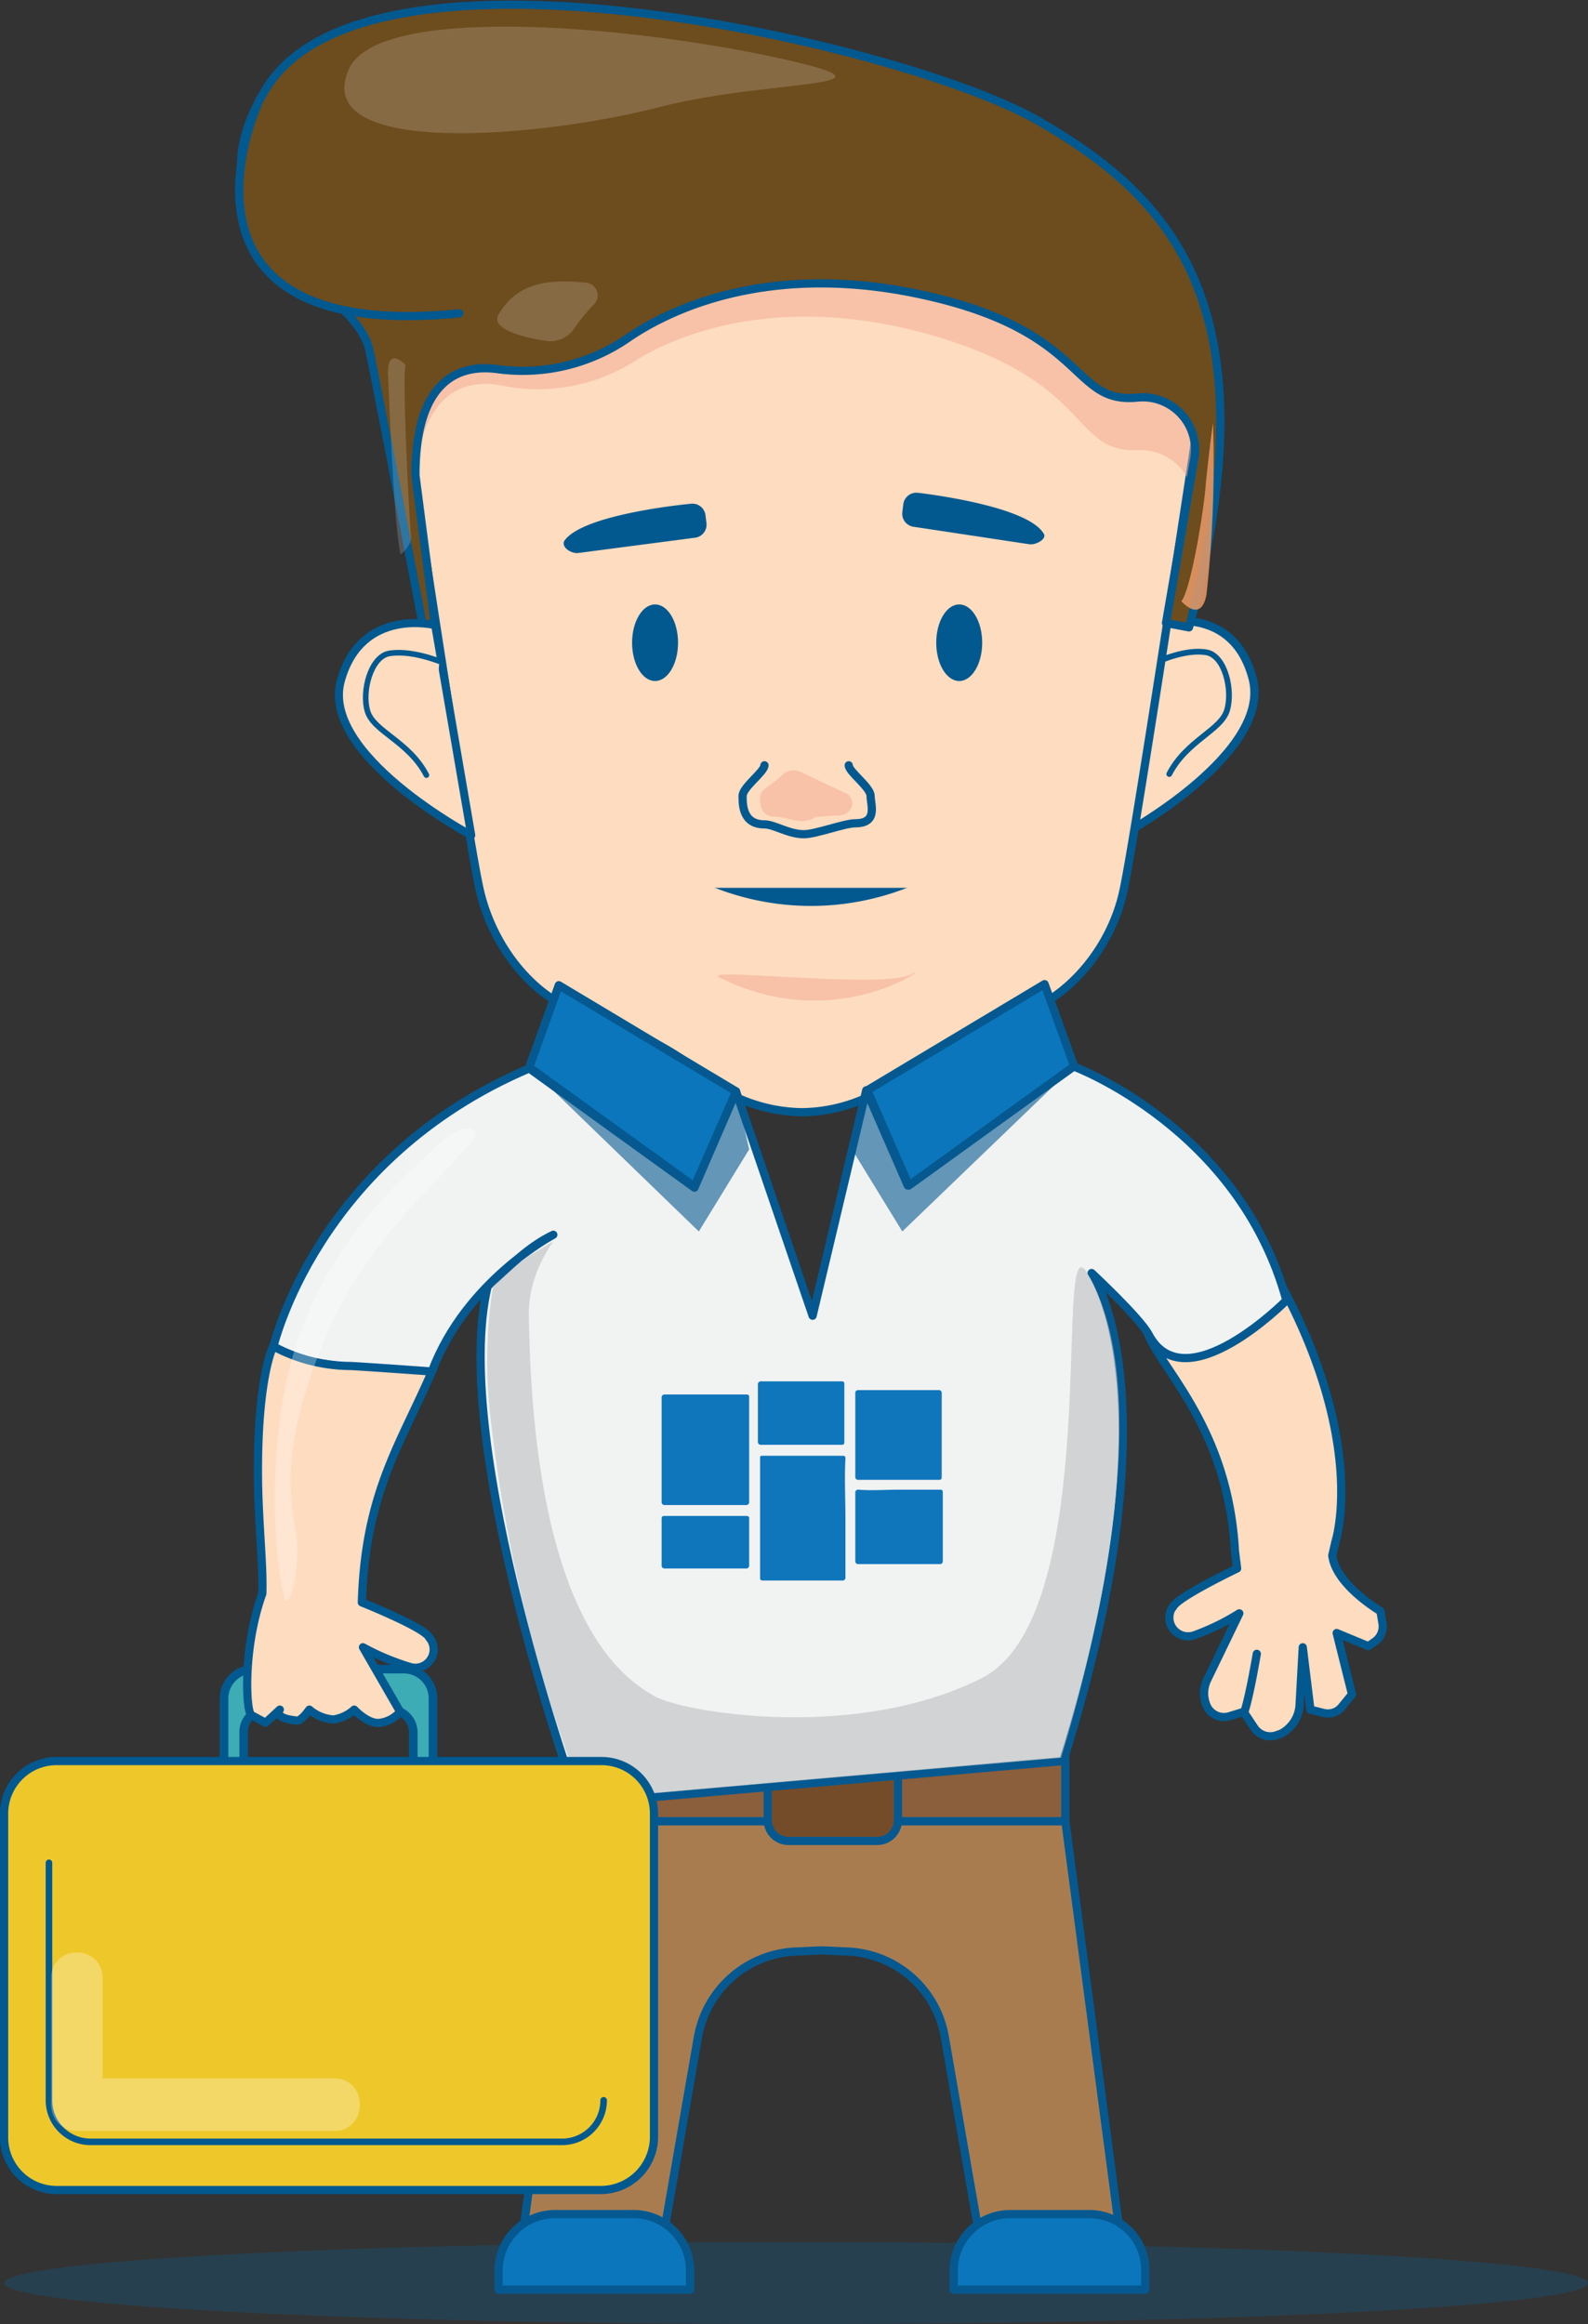 <svg xmlns="http://www.w3.org/2000/svg" viewBox="0 0 193.5 283.138"><rect x="0" y="0" width="193.5" height="283.138" fill="#333333" stroke="none"/><defs><style>.a{fill:#214860;opacity:0.627;}.b{fill:#3dacb5;stroke-width:1.047px;}.b,.c,.e,.j,.s,.t,.w,.x{stroke:#025990;}.b,.c,.d,.e,.j,.k,.l,.s,.t,.v,.w,.x{stroke-linecap:round;stroke-linejoin:round;}.b,.c,.d,.e,.h,.i,.j,.k,.l,.s,.t,.v,.w,.x{stroke-miterlimit:10;}.c,.e,.w,.x{fill:#fedcbf;}.d{fill:#a97c50;}.d,.h,.i,.k,.l{stroke:#055990;}.e{stroke-width:0.7px;}.f{fill:#f2a892;opacity:0.51;}.g,.v{fill:#025990;}.h{fill:#8b5e3c;}.i{fill:#754c29;}.j{fill:#6d4c1d;}.k{fill:#f1f2f2;}.l{fill:#0b76bc;}.m{fill:#bcbec0;}.m,.p{opacity:0.6;}.n,.r{fill:#fff;}.n{opacity:0.17;}.o{fill:#e59965;opacity:0.87;}.p{fill:#085990;}.q{fill:#d8514a;}.r{opacity:0.29;}.s{fill:#eec82a;}.t{fill:none;stroke-width:0.8px;}.u{fill:#0f76bc;}.v{stroke:#fedcbf;stroke-width:0.782px;}.w{stroke-width:0.976px;}.x{stroke-width:0.683px;}</style></defs><g transform="translate(-344.5 -2405.862)"><ellipse class="a" cx="96.5" cy="5" rx="96.5" ry="5" transform="translate(345 2679)"/><g transform="translate(0 125)"><path class="b" d="M46.063,156.2v8.932a3.644,3.644,0,0,1-3.466,3.6,2.783,2.783,0,0,0,1.067-2.133v-6.266a2.792,2.792,0,0,0-2.666-2.8H25.666a2.706,2.706,0,0,0-2.666,2.8V166.6a2.783,2.783,0,0,0,1.067,2.133,3.558,3.558,0,0,1-3.466-3.6V156.2a3.584,3.584,0,0,1,3.6-3.6H42.6A3.558,3.558,0,0,1,46.063,156.2Z" transform="translate(351.196 2331.611)"/><g transform="translate(373.65 2281.443)"><path class="c" d="M115.9,152.594s-6.4,3.066-7.6,4.4c-.133.133-.267.4-.4.533a2.281,2.281,0,0,0,2.8,3.2,28.579,28.579,0,0,0,5.466-2.666l-3.866,8a3.819,3.819,0,0,0-.133,3.2h0a2.292,2.292,0,0,0,2.8,1.333l1.733-.533,1.333,2a2.338,2.338,0,0,0,2.8.8l.4-.133a4.216,4.216,0,0,0,2.266-3.333l.4-7.2.933,7.6,1.6.4a2.169,2.169,0,0,0,2.266-.8l1.2-1.466-1.866-7.466,3.866,1.6.933-.667a2.288,2.288,0,0,0,.8-2l-.267-1.6s-5.466-3.2-5.866-6.8l.4-1.733s4.133-12.665-7.865-33.462L105.1,124.2c1.866,4.4,9.732,11.6,10.532,26.263Z" transform="translate(5.695 37.909)"/><path class="d" d="M113.99,166.5H54.666L48,215.959H65.2l4-23.063a12.663,12.663,0,0,1,12.131-10.532l2.933-.133h0l2.933.133A12.553,12.553,0,0,1,99.325,192.9l4,23.063h17.2Z" transform="translate(-13.327 54.799)"/><g transform="translate(107.995 75.064)"><path class="c" d="M103,82.66s18-9.865,15.464-18.93c-2.4-8.932-11.065-6.666-11.065-6.666Z" transform="translate(-103 -56.807)"/><path class="e" d="M107.333,74.525c2.133-4.133,6.4-5.333,7.066-7.865.667-2.4-.267-6.4-2.4-6.932-2.533-.533-6,1.067-6,1.067" transform="translate(-102.001 -55.871)"/></g><path class="c" d="M35.5,30.779s9.6,64.657,11.332,71.989,6.932,13.065,12,14.664,11.465,4.533,14,6.932A19.774,19.774,0,0,0,85.892,129.7h.267a19.424,19.424,0,0,0,13.065-5.333c2.533-2.533,9.065-5.333,14-6.932s10.4-7.332,12-14.664,10.265-64.923,10.265-64.923S89.758-2.416,35.5,30.779Z" transform="translate(-17.491 5.215)"/><path class="f" d="M135.518,43.736s-.8,3.866-2,9.865a6.526,6.526,0,0,0-6.666-5.466c-8.132.4-5.466-7.865-23.863-13.6-20.264-6.266-33.462.133-37.594,2.8A22.077,22.077,0,0,1,49.265,40.27c-4.933-.933-10,1.067-10.665,12.4l1.333,18.4C38.066,51.734,36.2,31.071,36.2,31.071,92.058,1.076,135.518,43.736,135.518,43.736Z" transform="translate(-17.258 6.123)"/><path class="g" d="M98.069,51.37,83.937,49.237A1.605,1.605,0,0,1,82.6,47.5l.133-1.067A1.605,1.605,0,0,1,84.471,45.1s13.2,1.466,15.331,4.933C100.335,50.7,98.868,51.5,98.069,51.37Z" transform="translate(-1.805 14.352)"/><path class="g" d="M53.451,52.1l14.264-1.866A1.605,1.605,0,0,0,69.049,48.5l-.133-1.067A1.605,1.605,0,0,0,67.183,46.1s-13.2,1.2-15.464,4.533C51.318,51.437,52.651,52.237,53.451,52.1Z" transform="translate(-12.112 14.686)"/><rect class="h" width="59.324" height="7.332" transform="translate(41.339 213.966)"/><path class="i" d="M83.631,161h-10.8a2.531,2.531,0,0,0-2.533,2.533V168.2a2.531,2.531,0,0,0,2.533,2.533h10.8a2.531,2.531,0,0,0,2.533-2.533v-4.533A2.563,2.563,0,0,0,83.631,161Z" transform="translate(-5.898 52.966)"/><path class="j" d="M44.608,77.688s-5.066-26.663-6.8-35.061-23.6-14.131-12.531-32c12.665-20.4,77.988-5.2,93.986,4s28.929,22.4,18.4,61.724l-2.8-.533,3.466-20.13a6.379,6.379,0,0,0-6.932-7.332c-8,.8-6-7.6-24.53-12.131-20.663-5.066-33.328,2-37.461,4.8a22.6,22.6,0,0,1-16,3.866c-4.933-.667-10,1.6-10,12.931l2.4,18.53Z" transform="translate(-21.933 -0.501)"/><path class="k" d="M81.491,100.566,90.823,127.9l6.532-27.462,5.066,11.6L122.552,97.5s20.264,7.466,26,28.529c0,0-12.4,12.531-16.8,4.133-1.066-2-6.932-7.466-6.932-7.466s10.532,14.8-3.466,59.458l-59.058,5.2S46.563,143.76,51.229,124.3c2.8-2.533,4.933-4.8,8-6.266,0,0-10.665,5.6-14.8,16.664,0,0-16.531-.133-19.33-2.933,0,0,5.2-22.93,31.2-33.995L76.425,112.3Z" transform="translate(-20.955 31.813)"/><path class="l" d="M62.1,202.4H52.632a6.885,6.885,0,0,0-6.932,6.932V211.6H69.03v-2.266A6.885,6.885,0,0,0,62.1,202.4Z" transform="translate(-14.093 66.758)"/><path class="l" d="M103.7,202.4H94.232a6.885,6.885,0,0,0-6.932,6.932V211.6h23.33v-2.266A6.8,6.8,0,0,0,103.7,202.4Z" transform="translate(-0.235 66.758)"/><path class="m" d="M117.759,117.366c-4.266-7.066,2.266,41.594-12.8,49.326-15.2,7.732-36.128,4.266-39.861,2.266-3.733-2.133-14.4-8.932-15.331-44.26,0-2.266-.667-5.866,2.933-11.2l-3.733,2.266-3.6,3.2a58.105,58.105,0,0,0-.267,16.4A187.935,187.935,0,0,0,56.435,181.49l58.124-5.066C114.559,176.29,128.157,134.83,117.759,117.366Z" transform="translate(-14.43 37.143)"/><ellipse class="g" cx="2.8" cy="4.666" rx="2.8" ry="4.666" transform="translate(47.871 73.055)"/><ellipse class="g" cx="2.8" cy="4.666" rx="2.8" ry="4.666" transform="translate(84.932 73.055)"/><path class="c" d="M70.666,70c0,.8-2.666,2.666-2.666,3.733S68,77.2,70.666,77.2c1.2,0,2.933,1.2,4.8,1.2,1.466,0,4.933-1.333,6.266-1.333,2.8,0,1.866-2.266,1.866-3.333S80.931,70.8,80.931,70" transform="translate(-6.664 22.652)"/><path class="n" d="M32.133,7.7C35.6-.165,65.062,2.235,83.459,6.1c18.664,4,.533,2.666-13.2,6.132C56.13,15.966,27.334,18.632,32.133,7.7Z" transform="translate(-18.79 0.164)"/><path class="n" d="M45.744,29.8c-1.067,1.733,2.933,2.8,5.6,3.2a3.521,3.521,0,0,0,3.6-1.466,23.209,23.209,0,0,1,2.4-2.933,1.557,1.557,0,0,0-.933-2.666C52.276,25.537,48.144,25.671,45.744,29.8Z" transform="translate(-14.137 7.923)"/><path class="o" d="M108.1,60.407c.933-.933,2.4-8.665,2.933-13.6,0-.667.933-8.665.933-8a145.8,145.8,0,0,1-.8,20.8c-.667,3.6-3.066.8-3.066.8" transform="translate(6.694 12.248)"/><path class="n" d="M37.738,33.6c-.4,1.067.267,15.864.667,21.2,0,.667-1.333,2.266-1.333,1.733-.8-4.266-1.333-18.4-1.466-21.463-.267-4,2.133-1.466,2.133-1.466" transform="translate(-17.463 10.261)"/><path class="f" d="M74.533,70.647a2.082,2.082,0,0,0-2.4.533c-1.067,1.067-2.533,1.6-2.533,2.533,0,.8,0,2.4,1.866,2.4.933,0,2.266.533,3.2.533a2.957,2.957,0,0,0,1.733-.533c.933,0,1.6-.133,2.533-.133.4,0,1.2-.133,1.333-.4a1.356,1.356,0,0,0-.4-2.4Z" transform="translate(-6.131 22.805)"/><path class="f" d="M65.954,89.561c-2.666-1.333,20,1.466,23.33-.4C92.484,87.3,80.619,96.894,65.954,89.561Z" transform="translate(-7.418 28.953)"/><path class="p" d="M48.5,97.6l20.663,20,6.132-10-1.6-7.066Z" transform="translate(-13.16 31.846)"/><path class="q" d="M79.4,99.7" transform="translate(-2.867 32.546)"/><path class="p" d="M79.866,100.433,78,107.632l6.132,10,20.93-20.13Z" transform="translate(-3.333 31.813)"/><g transform="translate(35.34 119.314)"><path class="l" d="M84.466,114.53,104.6,100,101,90,79.4,102.931Z" transform="translate(-38.206 -90)"/><path class="l" d="M68.63,114.63,48.5,100.1l3.6-10,21.6,12.931Z" transform="translate(-48.5 -89.967)"/></g><path class="c" d="M45.224,126.166c-3.866,8.932-8.132,14.8-8.532,28.129,0,0,6.666,2.666,8,4,.133.133.267.4.4.533a2.23,2.23,0,0,1-2.533,3.333,29.612,29.612,0,0,1-5.732-2.4l4.533,7.865a3.957,3.957,0,0,1-2.4,1.333c-1.466.267-3.2-1.6-3.2-1.6a4.782,4.782,0,0,1-2.533,1.2,4.992,4.992,0,0,1-2.933-1.2s-.933,1.333-1.466,1.333c-3.066-.267-2.133-1.333-2.133-1.333l-1.733,1.6-1.733-.933c-.667-.4-1.067-8.132,1.333-14.8.133-3.6-.533-9.065-.533-14.931,0-11.732,1.866-15.2,1.866-15.2a20.094,20.094,0,0,0,9.465,2.4C37.892,125.633,45.224,126.166,45.224,126.166Z" transform="translate(-21.749 40.341)"/><path class="r" d="M49.452,104.55c1.2-1.466-1.067-2.666-4.933,1.2-4.133,4.133-14.931,12.665-18.131,29.6-1.733,9.465-1.333,19.2,0,24.929.4,1.733,1.6-1.466,1.6-5.866,0-4.133-3.333-9.6,3.466-25.863C36.52,116.548,46.119,108.816,49.452,104.55Z" transform="translate(-20.911 33.695)"/><path class="c" d="M113.9,158.132c.667-2.133,1.466-6.932,1.466-6.932" transform="translate(8.626 49.702)"/><path class="j" d="M24.536,9.1c-3.2,6.932-9.065,29.462,24.263,26.129" transform="translate(-21.991 2.364)"/></g><path class="s" d="M73.289,213.259H6.9a6.4,6.4,0,0,1-6.4-6.4V167.4A6.4,6.4,0,0,1,6.9,161h66.39a6.4,6.4,0,0,1,6.4,6.4V206.86A6.488,6.488,0,0,1,73.289,213.259Z" transform="translate(344.5 2334.409)"/><path class="t" d="M72.19,199.229a5.064,5.064,0,0,1-5.066,5.066H9.666A5.064,5.064,0,0,1,4.6,199.229V170.3" transform="translate(345.866 2337.507)"/><path class="r" d="M4.8,197.164a3.892,3.892,0,0,0,.267,1.2,3.084,3.084,0,0,0,2.8,1.866H39.328a3.017,3.017,0,0,0,3.066-3.066V196.9a3.017,3.017,0,0,0-3.066-3.066H11.066V181.566A3.017,3.017,0,0,0,8,178.5H7.866A3.017,3.017,0,0,0,4.8,181.566V196.9h0v.267Z" transform="translate(345.932 2340.239)"/><path class="u" d="M80,140.7v7.2a.354.354,0,0,1-.4.4H70c-.4,0-.4-.133-.4-.4V133.5c0-.4,0-.4.4-.4h9.6c.4,0,.4.133.4.4C79.865,135.766,80,138.3,80,140.7Z" transform="translate(367.519 2325.115)"/><path class="u" d="M71.265,134.3v6.266a.353.353,0,0,1-.4.4H61a.354.354,0,0,1-.4-.4V127.9a.354.354,0,0,1,.4-.4h9.865c.4,0,.4.133.4.4Z" transform="translate(364.521 2323.25)"/><path class="u" d="M88.832,132.566v5.066c0,.267,0,.4-.4.4H78.7a.354.354,0,0,1-.4-.4V127.5a.353.353,0,0,1,.4-.4h9.732a.353.353,0,0,1,.4.4Z" transform="translate(370.417 2323.116)"/><path class="u" d="M83.633,136.2h4.933c.267,0,.4,0,.4.4v8.265a.354.354,0,0,1-.4.4H78.7a.354.354,0,0,1-.4-.4V136.6a.354.354,0,0,1,.4-.4C80.3,136.333,81.9,136.2,83.633,136.2Z" transform="translate(370.417 2326.148)"/><path class="u" d="M74.733,126.3h4.8c.267,0,.4,0,.4.4v6.932c0,.267,0,.4-.4.4H69.8a.354.354,0,0,1-.4-.4V126.7a.354.354,0,0,1,.4-.4Z" transform="translate(367.453 2322.85)"/><path class="u" d="M65.933,145H61a.353.353,0,0,1-.4-.4V139c0-.267,0-.4.4-.4h9.865c.4,0,.4.133.4.4v5.6a.353.353,0,0,1-.4.4Z" transform="translate(364.521 2326.947)"/><path class="v" d="M64.7,81.2a32.543,32.543,0,0,0,25.463,0" transform="translate(365.887 2307.826)"/><g transform="translate(385.798 2356.774)"><path class="w" d="M47.23,82.86S28.7,73,31.366,63.93C33.9,55,42.83,57.264,42.83,57.264Z" transform="translate(-31.103 -57.007)"/><path class="x" d="M40.948,74.627c-2.133-4.133-6.532-5.333-7.2-7.865-.667-2.4.4-6.4,2.533-6.932,2.666-.533,6.266.933,6.266.933" transform="translate(-30.287 -56.106)"/></g></g></g></svg>